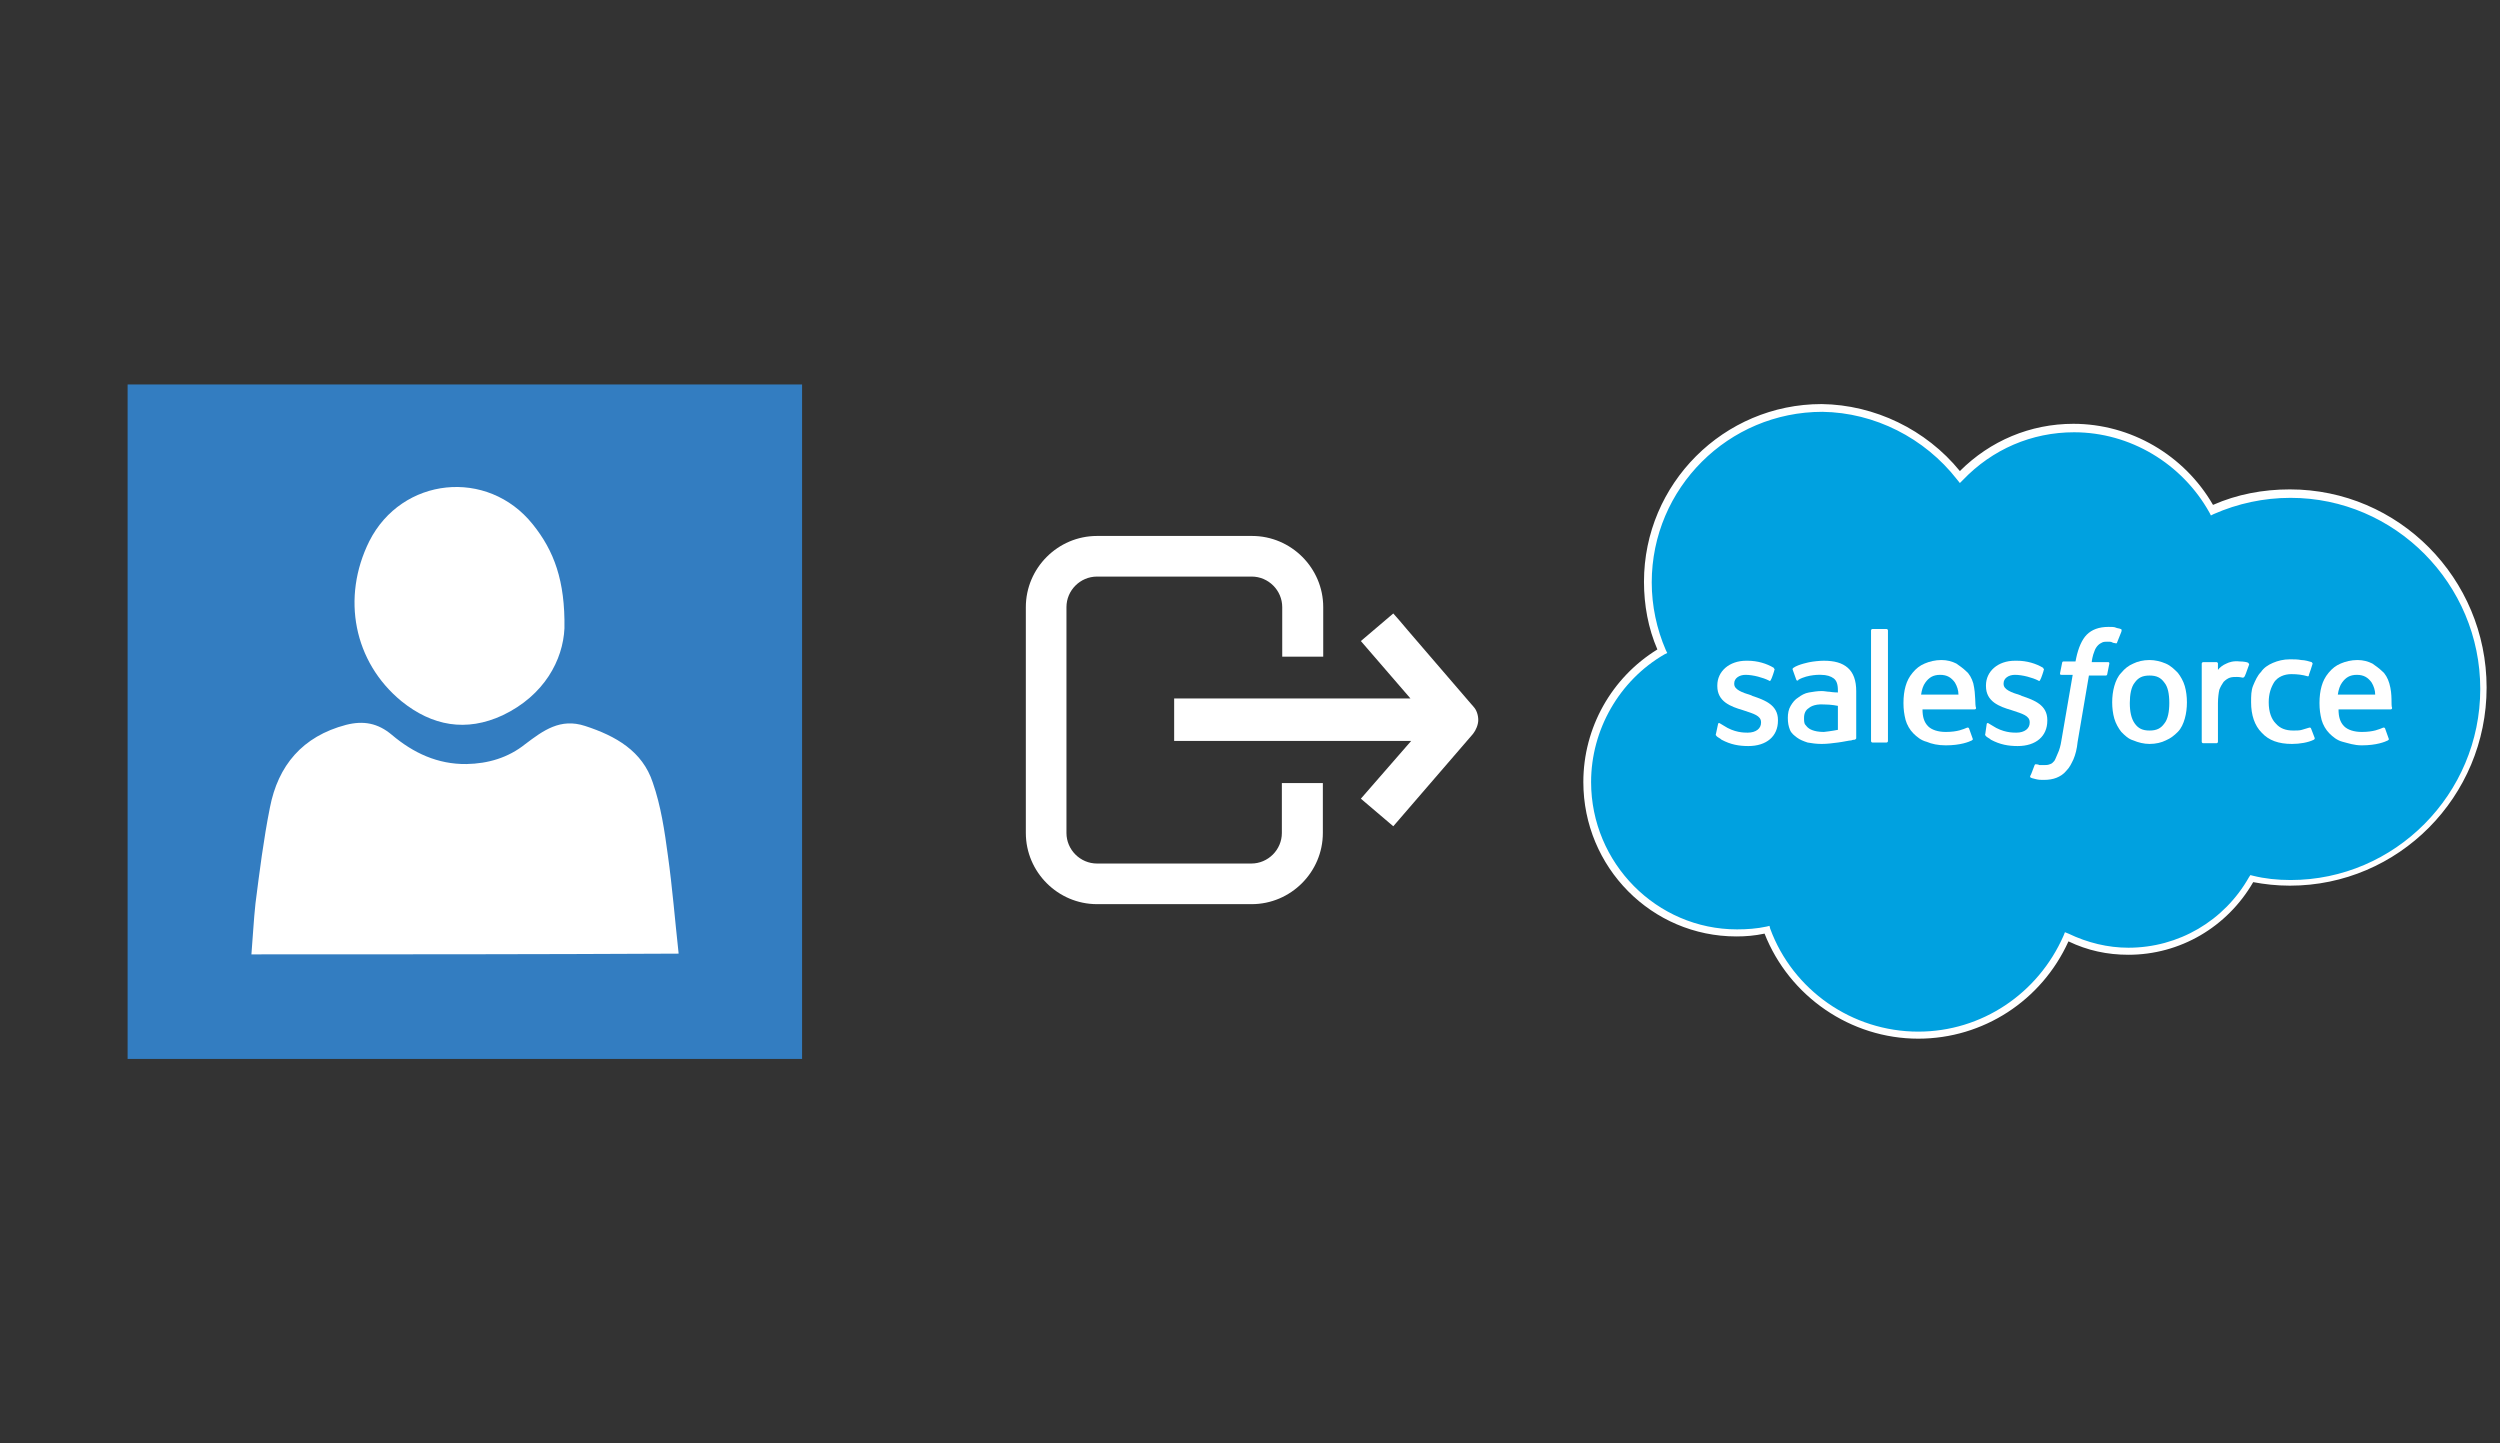 ﻿<?xml version="1.0" encoding="utf-8"?>
<!DOCTYPE svg PUBLIC "-//W3C//DTD SVG 1.1//EN" "http://www.w3.org/Graphics/SVG/1.1/DTD/svg11.dtd">
<svg x="0" y="0" width="672" height="388" xml="http://www.w3.org/XML/1998/namespace" xmlns="http://www.w3.org/2000/svg" xmlns:xlink="http://www.w3.org/1999/xlink" xmlns:xml="http://www.w3.org/XML/1998/namespace" version="1.1">
  <rect width="100%" height="100%" fill="#333333" stroke="none"/>
  <svg x="422" y="66" width="250" height="256" viewBox="0, 0, 131.9, 125.7" xml:space="preserve" id="Layer_1" enable-background="new 0 0 131.9 125.7" xmlns="http://www.w3.org/2000/svg" xmlns:xlink="http://www.w3.org/1999/xlink" xmlns:xml="http://www.w3.org/XML/1998/namespace" version="1.1">
    <g>
      <g>
        <path d="M55.3 28.1 C59.4 23.8 65.1 21.2 71.4 21.2 C79.8 21.2 87.1 25.9 91 32.8 C94.4 31.3 98.2 30.4 102.1 30.4 C117.2 30.4 129.5 42.8 129.5 58 C129.5 73.3 117.2 85.6 102.1 85.6 C100.2 85.6 98.4 85.4 96.7 85 C93.3 91.2 86.7 95.3 79.2 95.3 C76 95.3 73.1 94.6 70.5 93.3 C67 101.5 58.9 107.2 49.5 107.2 C39.6 107.2 31.3 101 28.1 92.2 C26.7 92.5 25.2 92.7 23.8 92.7 C12.1 92.7 2.6 83.1 2.6 71.3 C2.6 63.3 6.9 56.4 13.2 52.7 C11.9 49.7 11.2 46.4 11.2 42.9 C11.2 29.3 22.3 18.2 35.9 18.2 C43.6 18.4 50.7 22.2 55.3 28.1" style="fill:#00A1E0;" />
        <path d="M49.4 107.8 C39.8 107.8 31.1 101.8 27.6 92.9 C26.2 93.2 24.9 93.3 23.6 93.3 C11.6 93.3 1.9 83.5 1.9 71.4 C1.9 63.7 5.9 56.6 12.4 52.6 C11.1 49.6 10.5 46.3 10.5 43 C10.5 29.1 21.8 17.8 35.7 17.8 C43.2 17.9 50.5 21.4 55.3 27.3 C59.6 23 65.3 20.6 71.4 20.6 C79.5 20.6 87.1 25 91.2 32.1 C94.6 30.6 98.3 29.9 102.1 29.9 C117.5 29.9 130 42.5 130 58 C130 73.5 117.5 86.1 102.1 86.1 C100.2 86.1 98.5 85.9 96.9 85.6 C93.2 92 86.5 95.9 79.2 95.9 C76.2 95.9 73.4 95.3 70.7 94 C66.9 102.4 58.6 107.8 49.4 107.8 z M28.3 91.8 L28.4 92.2 C31.6 100.9 40 106.8 49.4 106.8 C58.4 106.8 66.4 101.4 70 93.2 L70.2 92.7 L70.7 92.9 C73.4 94.2 76.3 94.9 79.2 94.9 C86.3 94.9 92.8 91.1 96.3 84.9 L96.5 84.6 L96.9 84.7 C98.5 85.1 100.3 85.3 102.2 85.3 C117 85.3 129.1 73.1 129.1 58.2 C129.1 43.3 117 31.1 102.2 31.1 C98.4 31.1 94.7 31.9 91.3 33.4 L90.9 33.6 L90.7 33.2 C86.8 26.2 79.4 21.8 71.5 21.8 C65.5 21.8 59.9 24.2 55.7 28.6 L55.3 29 L54.9 28.5 C50.3 22.6 43.2 19 35.8 18.9 C22.5 18.9 11.6 29.7 11.6 43.1 C11.6 46.4 12.3 49.7 13.6 52.7 L13.8 53.1 L13.4 53.3 C7 57 3 64 3 71.4 C3 82.9 12.3 92.3 23.7 92.3 C25.1 92.3 26.5 92.2 27.9 91.9 L28.3 91.8 z" style="fill:white;" />
      </g>
      <path d="M20.7 64.6 C20.6 64.8 20.8 64.8 20.8 64.9 C21 65.1 21.3 65.2 21.5 65.4 C22.8 66.1 24 66.3 25.3 66.3 C27.9 66.3 29.5 64.9 29.5 62.7 L29.5 62.6 C29.5 60.5 27.7 59.8 25.9 59.2 L25.7 59.1 C24.4 58.7 23.3 58.3 23.3 57.5 L23.3 57.4 C23.3 56.7 24 56.2 24.9 56.2 C26 56.2 27.4 56.6 28.2 57 C28.2 57 28.4 57.2 28.5 56.9 C28.6 56.8 29 55.6 29 55.5 C29.1 55.4 28.9 55.3 28.9 55.2 C27.9 54.6 26.6 54.2 25.2 54.2 L25 54.2 C22.6 54.2 20.9 55.7 20.9 57.7 L20.9 57.8 C20.9 60 22.8 60.7 24.5 61.2 L24.8 61.3 C26 61.7 27.1 62 27.1 62.9 L27.1 63 C27.1 63.8 26.4 64.4 25.2 64.4 C24.7 64.4 23.3 64.4 21.8 63.4 C21.6 63.3 21.5 63.2 21.3 63.1 C21.2 63 21 63 21 63.2 L20.7 64.6 L20.7 64.6 z" style="fill:white;" />
      <path d="M58.9 64.6 C58.8 64.8 59 64.8 59 64.9 C59.2 65.1 59.5 65.2 59.7 65.4 C61 66.1 62.2 66.3 63.5 66.3 C66.1 66.3 67.7 64.9 67.7 62.7 L67.7 62.6 C67.7 60.5 65.9 59.8 64.1 59.2 L63.9 59.1 C62.6 58.7 61.5 58.3 61.5 57.5 L61.5 57.4 C61.5 56.7 62.2 56.2 63.1 56.2 C64.2 56.2 65.6 56.6 66.4 57 C66.4 57 66.6 57.2 66.7 56.9 C66.8 56.8 67.2 55.6 67.2 55.5 C67.3 55.4 67.1 55.3 67.1 55.2 C66.1 54.6 64.8 54.2 63.4 54.2 L63.1 54.2 C60.7 54.2 59 55.7 59 57.7 L59 57.8 C59 60 60.9 60.7 62.6 61.2 L62.9 61.3 C64.1 61.7 65.2 62 65.2 62.9 L65.2 63 C65.2 63.8 64.5 64.4 63.3 64.4 C62.8 64.4 61.4 64.4 59.9 63.4 C59.7 63.3 59.6 63.2 59.4 63.1 C59.3 63 59.1 63 59.1 63.2 L58.9 64.6 L58.9 64.6 z" style="fill:white;" />
      <path d="M85 60.2 C85 61.4 84.8 62.5 84.3 63.1 C83.8 63.8 83.2 64.1 82.2 64.1 C81.2 64.1 80.6 63.8 80.1 63.1 C79.6 62.4 79.4 61.4 79.4 60.2 C79.4 59 79.6 57.9 80.1 57.3 C80.6 56.6 81.2 56.3 82.2 56.3 C83.2 56.3 83.8 56.6 84.3 57.3 C84.8 57.9 85 58.9 85 60.2 M87.2 57.8 C87 57.1 86.6 56.4 86.2 55.9 C85.7 55.4 85.2 54.9 84.5 54.6 C83.8 54.3 83 54.1 82.2 54.1 C81.3 54.1 80.5 54.3 79.9 54.6 C79.2 54.9 78.7 55.3 78.2 55.9 C77.7 56.4 77.4 57.1 77.2 57.8 C77 58.5 76.9 59.3 76.9 60.1 C76.9 60.9 77 61.7 77.2 62.4 C77.4 63.1 77.8 63.8 78.2 64.3 C78.7 64.8 79.2 65.3 79.9 65.5 C80.6 65.8 81.4 66 82.2 66 C83.1 66 83.9 65.8 84.5 65.5 C85.2 65.2 85.7 64.8 86.2 64.3 C86.7 63.8 87 63.1 87.2 62.4 C87.4 61.7 87.5 60.9 87.5 60.1 C87.5 59.3 87.4 58.5 87.2 57.8" style="fill:white;" />
      <path d="M105.1 63.8 C105 63.6 104.8 63.7 104.8 63.7 C104.5 63.8 104.1 63.9 103.8 64 C103.5 64.1 103 64.1 102.6 64.1 C101.5 64.1 100.7 63.8 100.1 63.1 C99.5 62.5 99.1 61.5 99.1 60.1 C99.1 58.9 99.4 58 99.9 57.2 C100.4 56.5 101.3 56.1 102.3 56.1 C103.2 56.1 103.9 56.2 104.6 56.4 C104.6 56.4 104.8 56.5 104.8 56.2 C105 55.7 105.1 55.3 105.3 54.7 C105.4 54.5 105.2 54.5 105.2 54.4 C104.9 54.3 104.2 54.1 103.7 54.1 C103.2 54 102.7 54 102.1 54 C101.2 54 100.4 54.2 99.7 54.5 C99 54.8 98.4 55.2 98 55.8 C97.5 56.3 97.2 57 96.9 57.7 C96.6 58.4 96.6 59.2 96.6 60.1 C96.6 61.9 97.1 63.4 98.1 64.4 C99.1 65.5 100.5 66 102.4 66 C103.5 66 104.7 65.8 105.5 65.4 C105.5 65.4 105.7 65.3 105.6 65.1 L105.1 63.8 L105.1 63.8 z" style="fill:white;" />
      <path d="M108.9 59 C109 58.3 109.2 57.7 109.5 57.3 C110 56.6 110.6 56.2 111.6 56.2 C112.6 56.2 113.2 56.6 113.7 57.3 C114 57.8 114.2 58.4 114.2 59 L108.9 59 L108.9 59 z M116.2 57.4 C116 56.7 115.6 56 115.2 55.7 C114.7 55.2 114.2 54.9 113.8 54.6 C113.2 54.3 112.5 54.1 111.7 54.1 C110.8 54.1 110 54.3 109.3 54.6 C108.6 54.9 108.1 55.3 107.6 55.9 C107.1 56.5 106.8 57.1 106.6 57.8 C106.4 58.5 106.3 59.3 106.3 60.2 C106.3 61.1 106.4 61.8 106.6 62.6 C106.8 63.3 107.2 64 107.7 64.5 C108.2 65 108.8 65.5 109.6 65.7 C110.4 65.9 111.2 66.2 112.3 66.2 C114.4 66.2 115.6 65.7 116 65.5 C116.1 65.4 116.2 65.4 116.1 65.2 L115.6 63.8 C115.5 63.6 115.3 63.7 115.3 63.7 C114.8 63.9 114 64.3 112.3 64.3 C111.2 64.3 110.3 64 109.8 63.5 C109.2 62.9 109 62.1 109 61.1 L116.4 61.1 C116.4 61.1 116.6 61.1 116.6 60.9 C116.4 60.5 116.7 59.1 116.2 57.4 L116.2 57.4 z" style="fill:white;" />
      <path d="M49.8 59 C49.9 58.3 50.1 57.7 50.4 57.3 C50.9 56.6 51.5 56.2 52.5 56.2 C53.5 56.2 54.1 56.6 54.6 57.3 C54.9 57.8 55.1 58.4 55.1 59 L49.8 59 L49.8 59 z M57.2 57.4 C57 56.7 56.6 56 56.2 55.7 C55.7 55.2 55.2 54.9 54.8 54.6 C54.2 54.3 53.5 54.1 52.7 54.1 C51.8 54.1 51 54.3 50.3 54.6 C49.6 54.9 49.1 55.3 48.6 55.9 C48.1 56.5 47.8 57.1 47.6 57.8 C47.4 58.5 47.3 59.3 47.3 60.2 C47.3 61.1 47.4 61.8 47.6 62.6 C47.8 63.3 48.2 64 48.7 64.5 C49.2 65 49.8 65.5 50.6 65.7 C51.3 66 52.2 66.2 53.3 66.2 C55.4 66.2 56.6 65.7 57 65.5 C57.1 65.4 57.2 65.4 57.1 65.2 L56.6 63.8 C56.5 63.6 56.3 63.7 56.3 63.7 C55.8 63.9 55 64.3 53.3 64.3 C52.2 64.3 51.3 64 50.8 63.5 C50.2 62.9 50 62.1 50 61.1 L57.4 61.1 C57.4 61.1 57.6 61.1 57.6 60.9 C57.4 60.5 57.6 59.1 57.2 57.4 L57.2 57.4 z" style="fill:white;" />
      <path d="M33.9 63.8 C33.6 63.6 33.6 63.5 33.4 63.3 C33.2 63.1 33.2 62.7 33.2 62.3 C33.2 61.7 33.4 61.2 33.9 60.9 C33.9 60.9 34.5 60.3 36 60.4 C37.1 60.4 38 60.6 38 60.6 L38 64 L38 64 C38 64 37 64.2 36 64.3 C34.5 64.3 33.9 63.8 33.9 63.8 M36.8 58.6 C36.5 58.6 36.1 58.5 35.7 58.5 C35.1 58.5 34.5 58.6 33.9 58.7 C33.3 58.8 32.8 59.1 32.4 59.4 C31.9 59.7 31.6 60.1 31.3 60.6 C31 61.1 30.9 61.7 30.9 62.3 C30.9 63 31 63.5 31.2 64 C31.4 64.5 31.8 64.8 32.2 65.1 C32.6 65.4 33.1 65.6 33.7 65.8 C34.3 65.9 34.9 66 35.7 66 C36.5 66 37.2 65.9 38 65.8 C38.8 65.7 39.6 65.5 39.9 65.5 C40.1 65.4 40.4 65.4 40.4 65.4 C40.6 65.3 40.6 65.2 40.6 65.2 L40.6 58.5 C40.6 57 40.2 55.9 39.4 55.2 C38.6 54.5 37.5 54.2 36 54.2 C35.4 54.2 34.5 54.3 34 54.4 C34 54.4 32.4 54.7 31.7 55.2 C31.7 55.2 31.5 55.3 31.6 55.5 L32.1 56.9 C32.2 57.1 32.3 57 32.3 57 C32.3 57 32.4 57 32.4 56.9 C33.8 56.1 35.6 56.2 35.6 56.2 C36.4 56.2 37 56.4 37.4 56.7 C37.8 57 38 57.5 38 58.4 L38 58.7 C37.4 58.7 36.8 58.6 36.8 58.6" style="fill:white;" />
      <path d="M96.3 54.8 C96.4 54.6 96.2 54.6 96.2 54.5 C96.1 54.4 95.5 54.3 95 54.3 C94.1 54.2 93.5 54.4 93.1 54.6 C92.6 54.8 92.1 55.2 91.9 55.5 L91.9 54.6 C91.9 54.5 91.8 54.4 91.7 54.4 L89.8 54.4 C89.7 54.4 89.6 54.5 89.6 54.6 L89.6 65.7 C89.6 65.8 89.7 65.9 89.8 65.9 L91.7 65.9 C91.8 65.9 91.9 65.8 91.9 65.7 L91.9 60.2 C91.9 59.5 92 58.7 92.1 58.3 C92.3 57.8 92.5 57.5 92.7 57.2 C93 56.9 93.3 56.7 93.6 56.6 C93.9 56.5 94.3 56.5 94.6 56.5 C95 56.5 95.4 56.6 95.4 56.6 C95.6 56.6 95.6 56.5 95.7 56.4 C95.9 56 96.2 55 96.3 54.8" style="fill:white;" />
      <path d="M78.1 49.7 C77.9 49.6 77.6 49.6 77.4 49.5 C77.2 49.4 76.8 49.4 76.4 49.4 C75 49.4 74 49.8 73.3 50.5 C72.6 51.2 72.1 52.4 71.8 53.8 L71.7 54.3 L70 54.3 C70 54.3 69.8 54.3 69.8 54.5 L69.5 56 C69.5 56.2 69.6 56.2 69.7 56.2 L71.3 56.2 L69.7 65.5 C69.6 66.2 69.4 66.9 69.2 67.3 C69 67.7 68.9 68.1 68.7 68.4 C68.5 68.6 68.4 68.8 68 68.9 C67.8 69 67.4 69 67.2 69 C67 69 66.8 69 66.6 69 C66.4 68.9 66.3 68.9 66.2 68.9 C66.2 68.9 66 68.8 65.9 69 C65.8 69.2 65.4 70.4 65.3 70.5 C65.2 70.6 65.3 70.8 65.4 70.8 C65.6 70.9 65.8 70.9 66.1 71 C66.5 71.1 66.8 71.1 67.2 71.1 C67.9 71.1 68.5 71 69 70.8 C69.5 70.6 70 70.3 70.4 69.8 C70.9 69.3 71.1 68.8 71.4 68.2 C71.7 67.5 71.9 66.7 72 65.7 L73.6 56.3 L76 56.3 C76 56.3 76.2 56.3 76.2 56.1 L76.5 54.6 C76.5 54.4 76.4 54.4 76.3 54.4 L74 54.4 C74 54.3 74.1 53.5 74.4 52.8 C74.5 52.5 74.7 52.2 74.9 52 C75.1 51.8 75.3 51.7 75.5 51.6 C75.7 51.5 76 51.5 76.3 51.5 C76.5 51.5 76.8 51.5 76.9 51.6 C77.1 51.7 77.2 51.7 77.3 51.7 C77.5 51.8 77.6 51.7 77.6 51.6 L78.2 50.1 C78.3 49.8 78.2 49.7 78.1 49.7" style="fill:white;" />
      <path d="M45.1 65.6 C45.1 65.7 45 65.8 44.9 65.8 L42.9 65.8 C42.8 65.8 42.7 65.7 42.7 65.6 L42.7 49.9 C42.7 49.8 42.8 49.7 42.9 49.7 L44.9 49.7 C45 49.7 45.1 49.8 45.1 49.9 L45.1 65.6 L45.1 65.6 z" style="fill:white;" />
    </g>
  </svg>
  <svg x="250" y="107" width="173" height="173" viewBox="0, 0, 172.7, 172.7" xml:space="preserve" id="Layer_1#1" enable-background="new 0 0 172.7 172.7" xmlns="http://www.w3.org/2000/svg" xmlns:xlink="http://www.w3.org/1999/xlink" xmlns:xml="http://www.w3.org/XML/1998/namespace" version="1.1">
    <path d="M147.1 86.4 C147.1 87.6 146.5 89.1 145.7 90.1 L124.3 114.9 L115.6 107.5 L129.1 92 L65.5 92 L65.5 80.6 L128.9 80.6 L115.6 65.2 L124.3 57.8 L125.8 59.5 C125.9 59.7 140.4 76.5 145.2 82.1 C145.6 82.6 145.8 82.7 145.8 82.8 C146.6 83.6 147.1 85 147.1 86.4 z M105.5 69.4 L105.5 56.1 C105.5 45.6 96.9 37 86.4 37 L44.8 37 C34.3 37 25.7 45.6 25.7 56.1 L25.7 65.3 L25.7 69.4 L25.7 103.2 L25.7 110.2 L25.7 116.7 C25.7 127.2 34.3 135.8 44.8 135.8 L86.3 135.8 C96.8 135.8 105.4 127.2 105.4 116.7 L105.4 103.3 L94.4 103.3 L94.4 116.7 C94.4 121.2 90.7 124.9 86.2 124.9 L44.8 124.9 C40.3 124.9 36.6 121.2 36.6 116.7 L36.6 110.2 L36.6 103.2 L36.6 69.4 L36.6 65.3 L36.6 56.1 C36.6 51.6 40.3 47.9 44.8 47.9 L86.3 47.9 C90.8 47.9 94.5 51.6 94.5 56.1 L94.5 69.4 L105.5 69.4 z" style="fill:white;" />
  </svg>
  <svg x="0" y="66" width="250" height="256" viewBox="0, 0, 249.8, 257.7" xml:space="preserve" id="Layer_1#2" enable-background="new 0 0 249.8 257.7" xmlns="http://www.w3.org/2000/svg" xmlns:xlink="http://www.w3.org/1999/xlink" xmlns:xml="http://www.w3.org/XML/1998/namespace" version="1.1">
    <g>
      <rect x="53.6" y="57.8" width="152.4" height="152.4" style="fill:white;" />
      <g>
        <path d="M33.6 37.6 C33.6 98.4 33.6 159.3 33.6 220.1 C94.4 220.1 155.3 220.1 216.1 220.1 C216.1 159.3 216.1 98.4 216.1 37.6 C155.3 37.6 94.5 37.6 33.6 37.6 z M99 80 C107.8 62.6 131 60.2 143.2 75.4 C149 82.6 152 90.7 151.8 103.6 C151.4 112.1 146.4 121.7 135.1 127.1 C125.2 131.7 116 130 107.7 123.3 C94.8 112.7 91.4 95.3 99 80 z M67.1 191.8 C67.5 187.1 67.7 182.6 68.2 178 C69.3 169.4 70.4 160.6 72.1 152.1 C74.3 140.7 80.9 132.8 92.7 129.7 C97.4 128.5 101.3 129.2 105.1 132.4 C110.9 137.3 117.5 140.4 125.3 140.3 C131.1 140.2 136.6 138.6 141.2 134.9 C146.1 131.2 150.7 127.8 157.4 130 C165.7 132.7 172.9 136.8 175.7 145.3 C177.9 151.6 178.9 158.4 179.8 165.1 C181 173.7 181.7 182.5 182.7 191.6 C143.8 191.8 105.7 191.8 67.1 191.8 z" style="fill:#337DC1;" />
      </g>
    </g>
  </svg>
</svg>